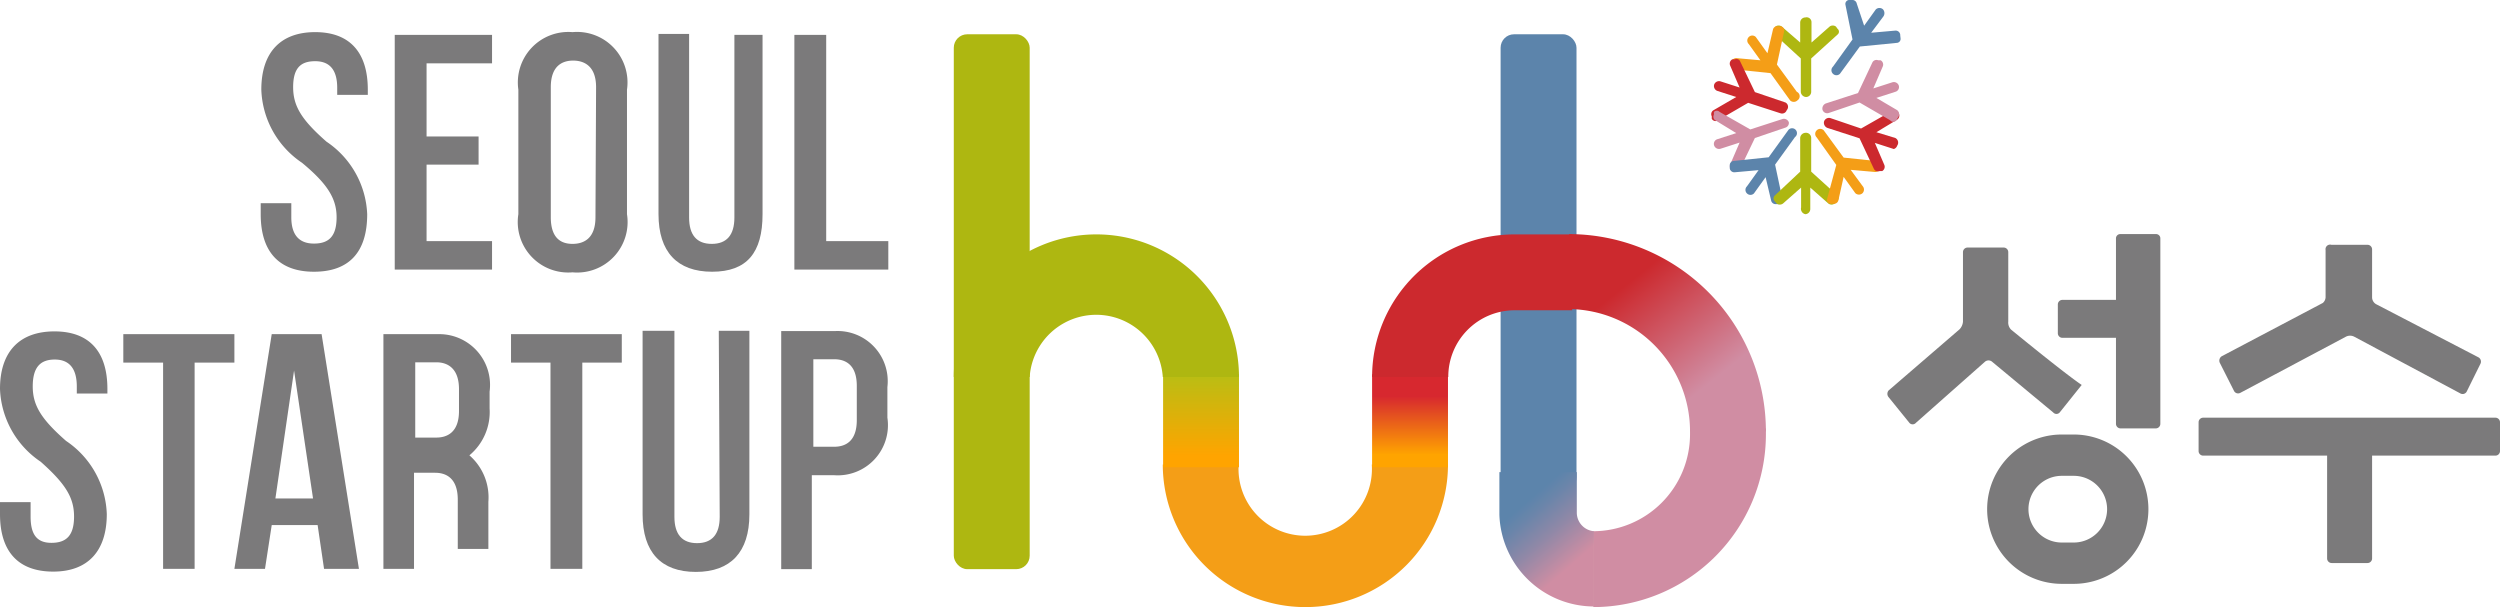 <svg xmlns="http://www.w3.org/2000/svg" xmlns:xlink="http://www.w3.org/1999/xlink" viewBox="0 0 81.7 19.84"><defs><style>.cls-1{fill:#aeb711;}.cls-2{fill:#f49e17;}.cls-3{fill:#cc292e;}.cls-4{fill:#d08da3;}.cls-5{fill:#5c84ab;}.cls-6{fill:url(#linear-gradient);}.cls-7{fill:url(#linear-gradient-2);}.cls-8{fill:url(#linear-gradient-3);}.cls-9{fill:url(#linear-gradient-4);}.cls-10{fill:#7b7a7b;}</style><linearGradient id="linear-gradient" x1="49.14" y1="15.35" x2="52.66" y2="19.39" gradientUnits="userSpaceOnUse"><stop offset="0.24" stop-color="#5c84ab"/><stop offset="0.32" stop-color="#6a85aa"/><stop offset="0.48" stop-color="#8f88a7"/><stop offset="0.69" stop-color="#ca8da3"/><stop offset="0.71" stop-color="#d08da3"/></linearGradient><linearGradient id="linear-gradient-2" x1="39.25" y1="12.21" x2="39.25" y2="14.89" gradientUnits="userSpaceOnUse"><stop offset="0" stop-color="#b8be14"/><stop offset="1" stop-color="#ffa400"/></linearGradient><linearGradient id="linear-gradient-3" x1="46.09" y1="12.95" x2="46.09" y2="14.86" gradientUnits="userSpaceOnUse"><stop offset="0" stop-color="#d7282f"/><stop offset="1" stop-color="#ffa400"/></linearGradient><linearGradient id="linear-gradient-4" x1="53.15" y1="9.3" x2="55.78" y2="12.59" gradientUnits="userSpaceOnUse"><stop offset="0" stop-color="#cc292e"/><stop offset="1" stop-color="#d08da3"/></linearGradient></defs><g id="레이어_2" data-name="레이어 2"><g id="레이어_1-2" data-name="레이어 1"><rect class="cls-1" x="31.17" y="1.12" width="2.48" height="17.48" rx="0.44"/><path class="cls-1" d="M60.05.94,60,.87a.17.17,0,0,0-.21,0l-.59.52V.73A.16.16,0,0,0,59,.57h0a.17.17,0,0,0-.17.16v.66L58.23.87a.17.17,0,0,0-.21,0L58,.94a.13.13,0,0,0,0,.19l.85.78V3a.18.18,0,0,0,.17.17h0A.17.17,0,0,0,59.19,3V1.91l.86-.78A.12.12,0,0,0,60.05.94Z"/><path class="cls-2" d="M58.72,3l-.65-.89L58.31,1A.14.14,0,0,0,58.2.86h-.09a.14.14,0,0,0-.17.11l-.18.77-.38-.53a.16.16,0,0,0-.23,0l0,0a.16.16,0,0,0,0,.23l.38.53-.78-.07a.15.15,0,0,0-.16.12l0,.09a.14.14,0,0,0,.12.16l1.15.12.64.89a.17.17,0,0,0,.24,0l0,0A.16.16,0,0,0,58.72,3Z"/><path class="cls-3" d="M58.35,3.35l-1-.34-.48-1a.13.13,0,0,0-.18-.07l-.08,0a.16.16,0,0,0-.07.2l.31.72-.62-.2a.17.17,0,0,0-.21.1v0a.17.17,0,0,0,.1.21l.62.2L56,3.6a.15.15,0,0,0-.06.2l0,.08a.14.14,0,0,0,.19.06l1-.58,1.05.34a.16.16,0,0,0,.21-.1v0A.16.16,0,0,0,58.35,3.35Z"/><path class="cls-4" d="M58.46,4v0a.17.17,0,0,0-.21-.11l-1.05.34-1-.57a.13.13,0,0,0-.19,0l0,.09a.14.14,0,0,0,.06.19l.67.41-.62.2a.16.16,0,0,0-.1.21v0a.17.17,0,0,0,.21.1l.62-.2-.31.72a.16.16,0,0,0,.07.2l.08,0a.14.14,0,0,0,.18-.07l.48-1,1-.34A.16.16,0,0,0,58.46,4Z"/><path class="cls-5" d="M58.68,4.24l0,0a.16.16,0,0,0-.23,0l-.65.9-1.15.12a.14.14,0,0,0-.12.16l0,.09a.15.15,0,0,0,.16.12l.78-.07-.38.53a.16.16,0,0,0,0,.23l0,0a.16.16,0,0,0,.23,0l.38-.53.18.76a.15.15,0,0,0,.17.12h.09a.14.14,0,0,0,.11-.16l-.24-1.13.65-.9A.16.16,0,0,0,58.68,4.24Z"/><path class="cls-5" d="M62.1,1.16A.15.15,0,0,0,61.94,1l-.79.07.39-.52a.19.19,0,0,0,0-.24l0,0a.17.17,0,0,0-.24,0l-.38.53L60.68.12A.15.15,0,0,0,60.51,0l-.09,0a.13.13,0,0,0-.11.16l.23,1.13-.64.89a.16.16,0,0,0,0,.23l0,0a.16.16,0,0,0,.23,0l.65-.89L62,1.4a.13.13,0,0,0,.11-.15Z"/><path class="cls-1" d="M60.05,6.39l-.86-.78V4.51A.17.17,0,0,0,59,4.34h0a.18.18,0,0,0-.17.17v1.1L58,6.39a.13.13,0,0,0,0,.19l.06.07a.17.17,0,0,0,.21,0l.59-.52v.65A.18.18,0,0,0,59,7h0a.17.17,0,0,0,.16-.17V6.13l.59.52a.17.17,0,0,0,.21,0l.06-.07A.12.12,0,0,0,60.05,6.39Z"/><path class="cls-2" d="M61.39,5.27l-1.14-.12-.65-.89a.16.16,0,0,0-.23,0l0,0a.16.16,0,0,0,0,.23l.64.9L59.71,6.5a.13.13,0,0,0,.11.16h.09a.15.15,0,0,0,.17-.12l.17-.76.38.53a.17.17,0,0,0,.24,0l0,0a.17.17,0,0,0,0-.23l-.39-.53.79.07a.15.15,0,0,0,.16-.12V5.43A.13.13,0,0,0,61.39,5.27Z"/><path class="cls-3" d="M61.94,4.51l-.62-.19L62,3.91a.16.16,0,0,0,.06-.19L62,3.63a.13.13,0,0,0-.18,0l-1,.57-1-.34a.17.17,0,0,0-.21.11l0,0a.18.18,0,0,0,.11.21l1.05.34.47,1a.15.15,0,0,0,.19.07l.08,0a.16.16,0,0,0,.07-.2l-.31-.72.62.2A.17.17,0,0,0,62,4.76v0A.17.17,0,0,0,61.94,4.51Z"/><path class="cls-4" d="M62,3.6l-.68-.4.62-.2a.16.16,0,0,0,.11-.21v0a.17.17,0,0,0-.21-.1l-.62.2.31-.72a.16.16,0,0,0-.07-.2l-.08,0a.15.15,0,0,0-.19.07l-.47,1-1.05.34a.18.18,0,0,0-.11.21l0,0a.16.16,0,0,0,.21.1l1-.34,1,.58A.13.13,0,0,0,62,3.88l.05-.08A.17.17,0,0,0,62,3.6Z"/><path class="cls-2" d="M42.67,19.84A4.66,4.66,0,0,1,38,15.18h2.48a2.18,2.18,0,1,0,4.35,0h2.49A4.66,4.66,0,0,1,42.67,19.84Z"/><path class="cls-4" d="M52.07,19.84V17.36a3.17,3.17,0,0,0,3.16-3.16V14h2.48v.2A5.65,5.65,0,0,1,52.07,19.84Z"/><rect class="cls-5" x="49.04" y="1.12" width="2.48" height="14.92" rx="0.44"/><path class="cls-6" d="M51.53,16.75h0V15.43H49v1.39h0a3.1,3.1,0,0,0,3.09,3V17.36A.61.61,0,0,1,51.53,16.75Z"/><rect class="cls-7" x="38.01" y="12.23" width="2.48" height="3.04"/><rect class="cls-8" x="44.84" y="12.23" width="2.48" height="3.04"/><path class="cls-1" d="M40.49,12.32H38a2.18,2.18,0,0,0-4.35,0H31.17a4.66,4.66,0,0,1,9.32,0Z"/><path class="cls-3" d="M47.33,12.32H44.84A4.66,4.66,0,0,1,49.5,7.66h1.88l0,2.48-1.9,0A2.17,2.17,0,0,0,47.33,12.32Z"/><path class="cls-9" d="M57.71,14.1H55.23a4,4,0,0,0-3.95-4V7.65A6.45,6.45,0,0,1,57.71,14.1Z"/><path class="cls-10" d="M65.63,10.51V8.24a.15.15,0,0,0-.15-.15H64.3a.15.15,0,0,0-.15.15v2.27a.41.41,0,0,1-.11.25l-2.32,2a.17.17,0,0,0,0,.22l.68.84a.14.14,0,0,0,.21,0l2.26-2a.18.18,0,0,1,.23,0l2,1.66a.14.14,0,0,0,.21,0l.72-.9c-.58-.39-2.31-1.81-2.31-1.81A.33.33,0,0,1,65.63,10.51Z"/><path class="cls-10" d="M70.45,7.65H69.3a.14.14,0,0,0-.15.15v2H67.4a.15.15,0,0,0-.15.15v.94a.15.15,0,0,0,.15.15h1.75v2.81a.15.15,0,0,0,.15.15h1.15a.15.15,0,0,0,.15-.15V7.8A.14.14,0,0,0,70.45,7.65Z"/><path class="cls-10" d="M76.05,14.89H72a.15.15,0,0,1-.15-.15V13.8a.15.15,0,0,1,.15-.15h9.55a.15.15,0,0,1,.15.15v.94a.15.15,0,0,1-.15.15h-4M76.93,11a.3.3,0,0,0-.26,0l-3.46,1.84a.15.15,0,0,1-.2-.06l-.47-.93a.17.17,0,0,1,.07-.21l3.3-1.74A.26.26,0,0,0,76,9.72V8.17A.15.15,0,0,1,76.19,8h1.18a.15.15,0,0,1,.15.15V9.72a.26.26,0,0,0,.13.22L81,11.68a.16.16,0,0,1,.06.21l-.45.91a.15.15,0,0,1-.2.06Z"/><path class="cls-10" d="M67.77,19.08h-.39a2.44,2.44,0,1,1,0-4.88h.39a2.44,2.44,0,0,1,0,4.88Zm-.39-3.53a1.09,1.09,0,0,0,0,2.18h.39a1.09,1.09,0,1,0,0-2.18Z"/><path class="cls-10" d="M77.52,14.62v3.63a.15.15,0,0,1-.15.15H76.2a.15.15,0,0,1-.15-.15V14.62"/><path class="cls-10" d="M10.67,4.63c-.81-.71-1.09-1.16-1.09-1.78S9.82,2,10.3,2s.72.29.72.87v.23h1V2.93c0-1.23-.6-1.88-1.72-1.88S8.54,1.7,8.54,2.93A3,3,0,0,0,9.87,5.32C10.69,6,11,6.48,11,7.1s-.25.86-.74.86-.74-.29-.74-.86V6.64h-1V7c0,1.23.6,1.88,1.74,1.88S12,8.25,12,7A3,3,0,0,0,10.67,4.63Z"/><polygon class="cls-10" points="12.9 8.81 16.08 8.81 16.08 7.88 13.94 7.88 13.94 5.38 15.64 5.38 15.64 4.46 13.94 4.46 13.94 2.07 16.08 2.07 16.08 1.14 12.9 1.14 12.9 8.81"/><path class="cls-10" d="M18.71,1.05a1.65,1.65,0,0,0-1.77,1.88V7A1.65,1.65,0,0,0,18.71,8.9,1.65,1.65,0,0,0,20.49,7V2.93A1.65,1.65,0,0,0,18.71,1.05Zm.75,6.05c0,.72-.41.87-.75.87S18,7.82,18,7.1V2.85c0-.72.4-.87.73-.87s.75.15.75.87Z"/><path class="cls-10" d="M24,7.11c0,.57-.25.86-.74.86s-.74-.29-.74-.86v-6h-1V7c0,1.23.61,1.88,1.75,1.88S24.92,8.26,24.92,7V1.14H24Z"/><polygon class="cls-10" points="27 7.88 27 1.14 25.96 1.14 25.96 8.81 29.03 8.81 29.03 7.88 27 7.88"/><path class="cls-10" d="M27.28,10.82H25.53v7.78h1V15.53h.73A1.64,1.64,0,0,0,29,13.65v-1A1.64,1.64,0,0,0,27.28,10.82ZM28,13.73c0,.72-.4.87-.74.87h-.68V11.74h.68c.34,0,.74.15.74.87Z"/><path class="cls-10" d="M2.16,14.41c-.81-.71-1.09-1.16-1.09-1.78s.24-.88.72-.88.72.3.72.88v.23h1v-.15c0-1.23-.6-1.88-1.73-1.88S0,11.48,0,12.71a3,3,0,0,0,1.33,2.38c.81.72,1.09,1.17,1.09,1.79s-.25.86-.74.86S1,17.45,1,16.88v-.47H0v.39c0,1.23.6,1.88,1.74,1.88S3.49,18,3.49,16.8A3,3,0,0,0,2.16,14.41Z"/><polygon class="cls-10" points="4.03 11.85 5.33 11.85 5.33 18.59 6.36 18.59 6.36 11.85 7.66 11.85 7.66 10.92 4.03 10.92 4.03 11.85"/><path class="cls-10" d="M8.88,10.92,7.66,18.59h1l.22-1.43h1.5l.21,1.43h1.14l-1.22-7.67ZM9,16.29l.61-4.18h0l.62,4.18Z"/><polygon class="cls-10" points="16.7 11.85 17.99 11.85 17.99 18.59 19.03 18.59 19.03 11.85 20.32 11.85 20.32 10.92 16.7 10.92 16.7 11.85"/><path class="cls-10" d="M23.52,16.89c0,.57-.25.86-.74.86s-.74-.29-.74-.86V10.81H21v6c0,1.23.6,1.88,1.74,1.88s1.75-.65,1.75-1.88v-6h-1Z"/><path class="cls-10" d="M14.38,10.92H12.53v7.67h1V15.45h.69c.33,0,.74.15.74.88v1.61h1V16.4a1.82,1.82,0,0,0-.62-1.52A1.84,1.84,0,0,0,16,13.35V12.8A1.66,1.66,0,0,0,14.38,10.92Zm-.81,3.38V11.84h.69c.33,0,.74.16.74.88v.71c0,.72-.41.87-.74.87Z"/></g></g></svg>
